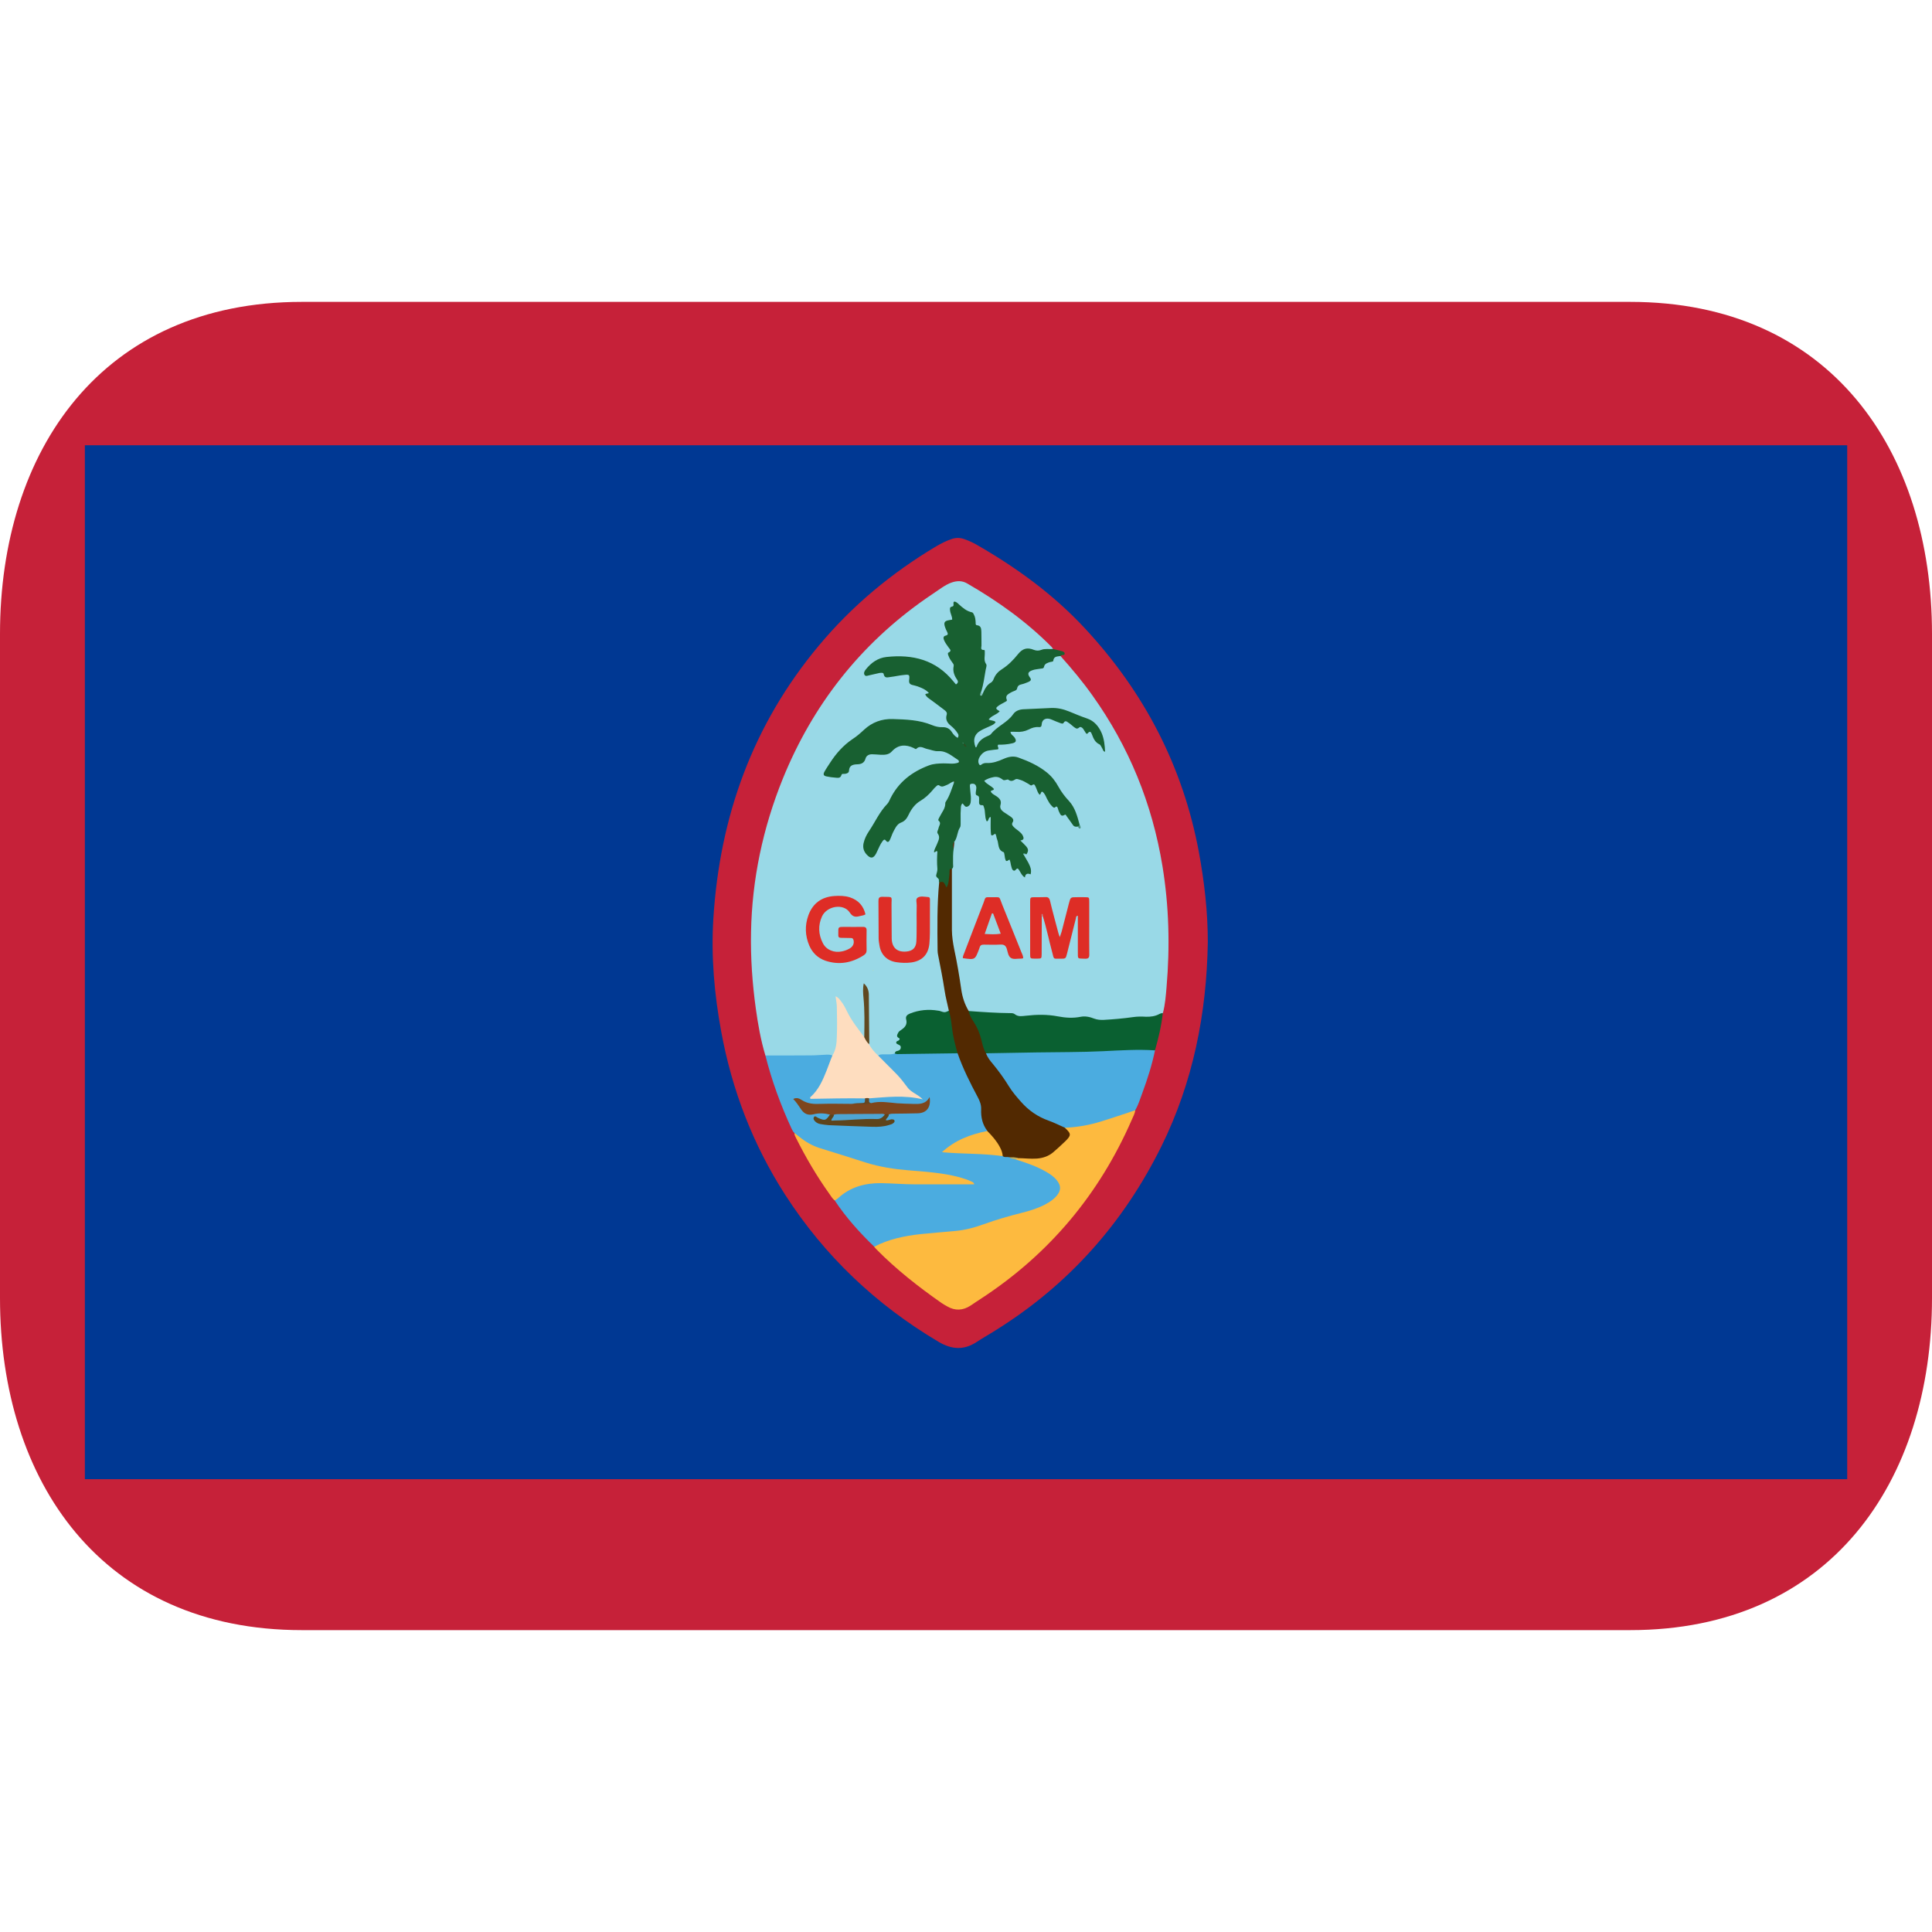 <svg xmlns="http://www.w3.org/2000/svg" viewBox="0 0 64 64" enable-background="new 0 0 64 64"><switch><g><path fill="#c62139" d="m64 43c0 6.075-3.373 11-10 11h-44c-6.627 0-10-4.925-10-11v-22c0-6.075 3.373-11 10-11h44c6.627 0 10 4.925 10 11v22"/><path fill="#003893" d="m18.931 14.75h-16.12v34.25h16.12 42.26v-34.25z"/><g><path fill-rule="evenodd" fill="#c62139" d="m40.01 31.22c-.039 2.359-.488 4.627-1.537 6.753-1.258 2.544-3.078 4.592-5.496 6.097-.201.129-.414.246-.615.379-.428.285-.832.261-1.275-.002-2.072-1.23-3.772-2.842-5.078-4.87-1.07-1.664-1.764-3.473-2.119-5.412-.227-1.235-.338-2.481-.259-3.737.211-3.381 1.304-6.42 3.493-9.04 1.105-1.326 2.413-2.411 3.895-3.294.164-.094.331-.181.512-.24.135-.045.268-.045.404.002.135.046.268.105.391.174 1.334.762 2.565 1.656 3.613 2.785 1.961 2.109 3.247 4.57 3.775 7.41.182.989.298 1.987.296 2.993"/><path fill-rule="evenodd" fill="#99d9e7" d="m25.354 34.963c-.152-.506-.244-1.025-.316-1.547-.117-.842-.176-1.688-.159-2.537.032-1.756.394-3.454 1.051-5.08.997-2.455 2.57-4.459 4.749-5.977.173-.121.346-.234.516-.352.111-.072.222-.141.346-.179.172-.056.336-.056.493.034 1.021.589 1.974 1.268 2.806 2.109.016.019.027.043.042.063-.015.051-.052.081-.097.083-.205.006-.398.118-.615.032-.139-.055-.273.002-.367.118-.189.228-.428.397-.646.593-.173.157-.289.38-.448.559-.052.059-.08.139-.177.131-.042-.012-.07-.04-.084-.08-.03-.233.078-.444.097-.67.018-.24.02-.476-.093-.701-.064-.131-.036-.283-.036-.426-.002-.137-.002-.275-.135-.367-.026-.019-.045-.053-.045-.085-.008-.29-.244-.38-.441-.494-.127-.075-.213-.022-.189.118.029.161.017.285-.139.37-.01.004-.023.021-.02.028.082.225-.113.47.051.688.068.086.107.176.07.285-.011.025-.019.059-.002.078.156.207.086.484.215.699.058.092.074.189-.029.26-.105.074-.18-.006-.244-.085-.41-.482-.921-.749-1.563-.771-.209-.004-.413-.036-.62.021-.167.043-.315.122-.444.236-.028.024-.061.061-.04.101.017.036.056.034.085.024.184-.059.35-.043.518.07.084.055.203-.004.308-.02.083-.013.165-.023.251-.017.104.006.182.048.199.155.02.124.103.182.213.225.203.072.396.145.459.402.027.126.198.178.307.259.157.114.296.233.281.456-.008.103.08.175.153.243.084.081.163.171.209.279.026.064.019.131-.04.179-.061.051-.121.03-.178-.016-.054-.045-.104-.097-.156-.146-.051-.053-.104-.111-.179-.111-.34-.01-.638-.19-.967-.23-.354-.045-.712-.076-1.069-.017-.257.042-.441.22-.631.374-.38.306-.796.574-1.037 1.021-.02.033-.044.063-.063.098-.063.125-.021.209.119.209.177 0 .332-.076.426-.23.066-.109.145-.178.275-.184.104-.004.199-.044.251-.133.116-.194.298-.246.503-.213.205.039.369-.02.518-.16.174-.165.385-.111.594-.099.323.021.639.101.959.155.265.041.546.122.677.416-.002.018-.007.035-.013.054-.035.091-.109.12-.203.124-.076.002-.156.006-.232.006-.818-.01-1.383.393-1.772 1.078-.187.329-.448.606-.625.939-.07.133-.157.258-.22.395-.031.07-.058.146-.052.227.009.087.03.176.122.205.102.031.133-.063.168-.128.086-.171.164-.344.381-.384.063-.012.072-.089.102-.139.088-.18.186-.344.371-.44.08-.04.117-.12.158-.194.111-.211.268-.387.465-.518.16-.104.285-.248.42-.379.086-.078.169-.143.295-.119.081.016.155-.025.224-.061.07-.035.143-.068.22-.01.014.016.023.032.029.051.018.12-.014.244-.068.338-.131.234-.195.494-.309.734-.1.211-.09.441-.1.668-.008.108.006.219-.048.323-.017.026-.034.063-.028.091.086.404-.01.82.082 1.222-.05.644-.033 1.29-.037 1.933 0 .226.02.443.066.662.111.514.192 1.037.289 1.553-.139.205-.209.231-.428.155-.273-.095-.541-.05-.805.038-.096.032-.154.099-.148.205.006.104-.032.209-.11.262-.177.115-.167.293-.133.451.034.176.028.292-.163.346-.025.006-.04.049-.063.074-.111.072-.238.051-.357.045-.066-.002-.131-.021-.195.008-.238-.059-.342-.237-.403-.454.019-.53.004-1.063.004-1.451.015.279 0 .704 0 1.13 0 .031-.013.063-.034.09-.114.08-.177-.006-.237-.082-.188-.252-.372-.504-.507-.788-.031-.063-.063-.128-.102-.179-.019.456.046.92-.049 1.377-.027.141-.018.331-.24.344-.613.066-1.225.054-1.838.052-.128.001-.252.001-.349-.098"/><path fill-rule="evenodd" fill="#99d9e7" d="m35.13 21.731c.374.418.733.847 1.059 1.307 1.213 1.7 1.979 3.585 2.318 5.647.219 1.334.252 2.672.136 4.02-.024.286-.046.573-.12.853-.101.152-.25.219-.432.215-.467-.014-.924.078-1.385.108-.111.008-.228.032-.33-.004-.279-.101-.563-.085-.85-.068-.391.022-.772-.114-1.168-.074-.137.014-.273 0-.41.024-.064.012-.135.025-.193-.002-.385-.17-.799-.068-1.197-.129-.169-.024-.332-.053-.496-.093-.082-.017-.109-.087-.139-.151-.097-.202-.165-.413-.188-.635-.057-.578-.23-1.139-.283-1.716-.042-.54-.038-1.079.004-1.622.016-.203.006-.408.016-.613.011-.225-.01-.455.011-.681 0-.072-.002-.149.019-.224.128-.314.265-.629.248-.986-.008-.168-.016-.354.238-.365.063-.004.068-.07.068-.123.008-.098 0-.197-.017-.293-.019-.119.026-.211.153-.229.12-.022.223.046.229.161.016.315.241.553.301.848.009.028.025.051.047.063.143.061.146.185.145.313-.004.126 0 .245.123.325.044.03.061.084.07.139.048.264.219.459.371.67.105.148.215.273.366.373.04.03.072.085.131.053.065-.039.046-.103.026-.158-.017-.057-.055-.105-.083-.155-.038-.068-.085-.133-.058-.22.006-.025.01-.054.021-.082.002-.012.016-.027.012-.034-.126-.198-.072-.478-.281-.64-.096-.074-.177-.152-.172-.287.002-.104-.066-.166-.147-.215-.157-.09-.261-.213-.251-.408.002-.039-.002-.09-.034-.107-.197-.121-.237-.36-.388-.516-.105-.107-.089-.219.042-.289.148-.074.308-.116.472-.05.159.062.324.082.495.05.072-.012.15-.008.209.028.198.122.43.153.616.338.141.141.275.277.387.44.008.012.014.025.025.029.316.159.525.438.758.68 0 0 .008-.006.006-.01-.072-.275-.172-.533-.383-.736-.149-.139-.238-.327-.34-.5-.143-.239-.344-.404-.59-.526-.1-.05-.2-.093-.297-.151-.277-.16-.557-.205-.852-.041-.199.109-.433.072-.647.136-.118.034-.228-.108-.199-.247.036-.191.167-.31.338-.371.122-.047.247-.075.348-.17.076-.068.188-.037.283-.06.116-.024.222-.044.143-.214-.058-.118.022-.2.137-.194.259.011.482-.103.72-.169.066-.018.112-.057.152-.11.127-.165.248-.196.442-.116.118.05.239.104.374.059.029-.013.068-.009.094.008.254.158.551.219.807.365.018.01.038.018.046.034.079.171.209.306.308.425-.022-.059-.053-.146-.08-.232-.091-.277-.262-.474-.553-.555-.102-.029-.199-.063-.292-.115-.422-.23-.874-.23-1.334-.17-.044.004-.089.013-.135.008-.249-.023-.425.096-.604.256-.275.247-.539.513-.869.693-.074.04-.135.097-.176.175-.037.068-.089.116-.176.091-.08-.022-.1-.089-.11-.165-.032-.255.061-.433.31-.551.131-.064.275-.101.223-.298-.008-.029.015-.068.041-.084.116-.07.125-.225.201-.291.192-.176.287-.428.506-.577.15-.104.268-.259.461-.313.058-.016.063-.09.063-.15 0-.146.077-.237.216-.26.263-.046.451-.217.652-.363.086-.066.173-.135.272-.023"/><path fill-rule="evenodd" fill="#4bace0" d="m29.09 34.967c.074-.056.16-.035.245-.04.101-.004.205.013.306-.032.68-.12 1.362-.139 2.05-.064.103.006.143.076.173.161.171.462.382.908.629 1.339.07.127.104.268.106.41.004.211.013.416.139.596.032.045.028.1.007.147-.059.095-.157.103-.252.126-.359.1-.707.22-1 .479.575.055 1.159-.004 1.723.143.08.004.161.008.241.017.09 0 .146.072.225.101.363.116.746.193 1.067.414.108.074.217.148.304.244.215.24.213.479-.019.708-.159.157-.35.268-.557.36-.354.156-.733.223-1.103.323-.461.126-.895.327-1.365.422-.473.093-.959.093-1.438.151-.459.054-.914.138-1.348.311-.088.034-.171.051-.262.016-.486-.468-.936-.968-1.309-1.531.007-.12.092-.184.172-.248.352-.281.751-.422 1.197-.414.971.014 1.941.06 2.898.031-.463-.137-.953-.201-1.447-.236-.689-.049-1.379-.121-2.033-.362-.484-.179-.987-.298-1.472-.472-.281-.104-.495-.279-.649-.533-.042-.038-.07-.092-.096-.145-.36-.781-.656-1.586-.867-2.424.509 0 1.018 0 1.521-.004.165 0 .328-.018.488-.023.07-.002.145-.006.211.027.066.068.031.145.011.219-.093.316-.218.613-.394.893-.035.053-.079.103-.085.178.06.054.135.027.201.029.388.002.771-.002 1.155.004.095.002.203-.014.256.105.037.141-.059.196-.164.238-.086.037-.176.026-.267.037-.571-.027-1.149.078-1.718-.081.088.194.162.243.354.224.139-.019.275-.019.41-.013.08.002.158.013.194.101-.046.227-.082.262-.31.264.67.07 1.311.064 1.953.061.1 0 .18-.003.141-.147-.018-.072.07-.135.104-.205.056-.087.146-.072.229-.074.227-.006.456 0 .684-.004.118-.002.229-.024.327-.151-.488.064-.948.011-1.409-.043-.141-.017-.279.07-.422.002-.084-.043-.105-.109-.09-.195.018-.064.064-.099.127-.107.439-.072.882-.062 1.324-.037.042.004.074.025.08.029-.099-.025-.205-.102-.277-.209-.232-.327-.533-.59-.806-.88-.056-.067-.149-.123-.092-.236"/><path fill-rule="evenodd" fill="#186031" d="m35.13 21.731c-.101.019-.223.002-.239.157-.002.035-.063.031-.103.042-.084.028-.181.048-.203.157-.014.064-.064.054-.105.062-.094.019-.193.019-.286.055-.137.05-.167.114-.08.233.063.08.03.114-.034.148-.051.025-.107.04-.163.063-.087.035-.2.016-.226.164-.012.068-.126.082-.192.121-.091.057-.211.098-.148.249.016.044-.028.052-.052.068-.071.044-.151.076-.218.126-.112.079-.106.107.036.184-.099.119-.266.139-.365.273.068.044.162.023.229.084-.04.08-.116.103-.185.137-.093.045-.19.08-.284.133-.23.119-.295.31-.194.57.011-.006.028-.006.032-.014.057-.184.191-.285.359-.357.043-.019.091-.037.117-.068.207-.264.547-.381.739-.662.074-.105.192-.15.323-.16.308-.012.613-.026.918-.042.212-.011.414.034.609.114.199.082.396.165.602.235.229.078.383.261.479.486.08.194.102.403.111.614-.074-.014-.068-.08-.098-.12-.028-.042-.047-.106-.089-.126-.145-.066-.198-.195-.249-.33-.025-.07-.061-.129-.135-.04-.032.042-.055.014-.072-.013-.03-.042-.055-.092-.084-.133-.035-.043-.089-.082-.133-.039-.082.072-.129.008-.184-.029-.058-.041-.107-.096-.168-.132-.049-.032-.105-.093-.161.004-.026.044-.085.017-.126.002-.094-.034-.184-.072-.271-.11-.174-.078-.322-.014-.33.162-.002.07-.036.095-.096.087-.121-.011-.228.024-.336.081-.129.063-.27.088-.416.076-.059-.004-.115-.002-.186-.002.01.096.087.124.127.178.084.113.064.178-.072.205-.154.037-.312.047-.461.045-.05.059.039.1-.008.154-.096.01-.199.021-.301.037-.137.02-.237.098-.308.219-.036.064-.056.133-.03.207.016.039.036.09.094.039.049-.039.109-.052.168-.049.201.01.383-.057.563-.137.158-.07.323-.107.494-.043.332.119.653.264.928.484.168.133.296.297.396.482.095.171.211.326.348.471.205.223.277.508.354.793.008.045-.016.061-.057.055-.063.01-.124.012-.168-.055-.064-.098-.139-.19-.205-.287-.018-.025-.032-.072-.068-.046-.121.076-.145-.026-.181-.095-.024-.038-.03-.088-.046-.129-.021-.048-.037-.076-.093-.023-.034.031-.081-.022-.112-.055-.064-.064-.107-.146-.151-.227-.042-.085-.074-.182-.157-.24-.06.007-.035.083-.088.102-.076-.074-.09-.184-.137-.273-.023-.047-.04-.099-.112-.045-.042.033-.083-.02-.12-.04-.091-.05-.178-.108-.279-.136-.053-.015-.113-.043-.155-.015-.081.052-.153.078-.235.01-.008-.006-.025-.006-.038-.002-.11.028-.112.032-.177-.021-.084-.06-.177-.082-.277-.06-.106.021-.209.054-.306.12.087.125.239.165.323.273-.018.059-.078.028-.107.078.033.083.124.115.192.163.104.072.175.151.13.294-.027.096.029.174.109.229.076.053.154.097.229.152.061.041.117.105.07.18-.052.08-.004.122.039.168.046.047.102.083.152.123.057.049.11.09.143.16.034.073.047.142-.082.158.072.074.135.128.19.192.081.097.083.157.011.269-.033-.012-.064-.023-.093.006.05.09.106.178.155.268.06.119.117.235.076.387-.104-.045-.176-.021-.189.104-.127-.076-.15-.213-.234-.297-.064-.01-.077.101-.147.064-.05-.028-.056-.086-.07-.135-.024-.074-.021-.154-.06-.227-.102.072-.117.072-.146-.035-.008-.046-.015-.092-.022-.137-.006-.023-.01-.066-.023-.07-.211-.074-.156-.285-.221-.432-.025-.059-.019-.127-.059-.183-.125.089-.143.084-.148-.063-.009-.161-.002-.325-.002-.488-.091.01-.049.116-.129.146-.049-.076-.049-.169-.059-.253-.008-.07-.008-.143-.034-.209-.01-.032-.017-.078-.05-.076-.145.012-.109-.093-.113-.167-.004-.064.024-.133-.08-.161-.047-.016-.03-.106-.02-.164.006-.053.018-.102-.006-.153-.033-.068-.089-.074-.149-.064-.064.007-.05.066-.048.106.006.105.021.207.029.312.004.05.002.104-.002.157-.002.074-.027.141-.102.177-.093.044-.113-.061-.176-.103-.064.07-.048.156-.054.234-.011.117 0 .236-.004.353-.005.07.012.159-.022.211-.094.145-.08.327-.181.466-.064.074-.019.163-.028.244-.025.16-.02.32-.02.483-.002.061.025.133-.039.181-.092.148-.023.32-.063.479-.02.07.007.156-.084.189-.098.035-.133-.049-.175-.113-.028-.042-.063-.08-.101-.114-.002-.019-.012-.038-.006-.056.014-.083-.11-.093-.09-.184.018-.068.044-.141.039-.209-.018-.193-.012-.386 0-.572-.056-.037-.063.048-.113.021.012-.102.074-.188.109-.285.041-.106.105-.207.015-.33-.038-.052.019-.122.03-.186.014-.079.098-.155-.002-.242-.028-.025.018-.084.036-.125.072-.148.194-.277.187-.459 0-.011.006-.024.014-.037.131-.194.193-.42.275-.637.002-.014.037-.03-.004-.038-.088.017-.148.083-.225.112-.084.03-.165.095-.256.022-.043-.032-.076.002-.104.026-.049.044-.093.092-.133.143-.111.129-.231.242-.383.334-.182.105-.307.272-.399.466-.056.114-.116.211-.261.263-.135.053-.201.215-.27.35-.028.064-.051.135-.08.199-.035.07-.07.139-.15.036-.037-.05-.073-.01-.096.019-.039.052-.072.106-.1.164-.043.083-.074.168-.117.248-.09.172-.183.183-.313.042-.102-.108-.137-.235-.105-.38.032-.143.095-.271.176-.393.204-.301.35-.641.606-.904.05-.052.076-.122.108-.187.271-.542.715-.882 1.273-1.091.155-.059.316-.064.48-.068.17-.004.338.036.503-.028.034-.009.021-.026.01-.048-.006-.01-.008-.026-.019-.033-.209-.13-.389-.313-.666-.295-.127.006-.242-.049-.36-.072s-.237-.133-.362-.006c-.02.021-.06-.012-.086-.026-.27-.128-.518-.118-.729.114-.099.109-.231.113-.364.109-.096-.004-.192-.017-.291-.017-.102 0-.187.044-.215.143-.04.151-.152.188-.279.19-.15.005-.26.041-.268.214-.004.068-.064.091-.127.101-.043.006-.107-.014-.122.035-.034.121-.12.098-.2.092-.102-.009-.197-.019-.294-.041-.097-.018-.12-.066-.072-.152.056-.104.124-.199.187-.298.201-.312.44-.581.75-.79.137-.088.262-.199.38-.309.267-.246.583-.362.946-.352.442.014.885.027 1.307.203.106.043.221.072.342.067.133-.004.238.044.311.163.049.076.107.145.193.191.034-.053.036-.096.004-.145-.064-.102-.143-.186-.234-.26-.117-.093-.182-.207-.135-.359.025-.083-.033-.125-.078-.161-.144-.112-.294-.222-.439-.329-.072-.053-.154-.098-.192-.186.028-.036.074-.018.12-.045-.105-.12-.244-.172-.381-.223-.057-.018-.113-.031-.172-.046-.08-.022-.111-.064-.102-.157.02-.188.012-.194-.182-.172-.141.012-.281.048-.424.064-.09.006-.209.07-.24-.104-.011-.042-.092-.035-.144-.025-.108.023-.217.052-.325.074-.055.012-.125.046-.161-.01-.04-.064 0-.133.04-.182.178-.223.402-.384.688-.414.864-.094 1.632.093 2.211.805.025.033.057.068.088.104.074-.046.082-.094.037-.16-.093-.133-.147-.277-.113-.444.012-.054-.016-.085-.042-.118-.05-.068-.099-.141-.126-.219-.017-.037-.037-.098-.007-.111.131-.063.044-.114.007-.173-.059-.08-.117-.159-.153-.249-.024-.063-.024-.123.052-.141.087-.02.085-.061.053-.125-.026-.05-.053-.105-.07-.16-.049-.152-.018-.203.137-.229.029-.006.063-.01.1-.017.003-.113-.062-.202-.07-.307-.006-.055-.014-.106.057-.123.063-.01.061-.042.057-.096-.01-.085.04-.083.096-.049.029.016.053.041.077.063.13.119.259.232.438.27.039.01.046.044.063.072.045.08.054.17.06.264 0 .037-.008.088.046.092.141.016.137.125.143.219.006.148 0 .302.004.451.002.058-.05.154.083.15.036-.004.024.05.026.08.008.131-.045.264.048.392.026.04-.008.127-.019.188-.039.24-.074.477-.143.71-.023.051-.047.098.04.088.066-.149.131-.296.285-.383.04-.023.07-.078.088-.126.055-.139.151-.239.275-.317.205-.131.372-.302.525-.492.154-.191.303-.236.532-.143.084.031.155.031.239 0 .122-.051.259-.019.388-.031.099.024.198.045.296.072.041.011.094.033.092.083-.002.064-.07.036-.106.056-.009.009-.02.015-.032.022"/><path fill-rule="evenodd" fill="#fdba3f" d="m28.959 41.3c.479-.252 1-.359 1.533-.418.377-.039.754-.068 1.128-.102.333-.028.655-.111.967-.226.416-.15.838-.272 1.269-.38.265-.066.525-.148.771-.277.143-.078.279-.164.385-.295.137-.167.139-.324.002-.496-.1-.129-.236-.22-.379-.3-.312-.177-.653-.292-.993-.399-.01-.051.024-.077.059-.102.196-.046.399-.02.597-.023.45-.004.703-.318.969-.611.04-.046.034-.11.012-.164-.027-.064-.046-.125.002-.186.039-.042.091-.051.143-.057.672-.068 1.307-.279 1.938-.502.08-.03.171-.08.246.02-.017.113-.072.209-.117.313-1.077 2.469-2.737 4.451-4.996 5.926-.114.072-.229.152-.344.229-.251.163-.51.179-.773.026-.063-.035-.125-.07-.186-.111-.766-.536-1.498-1.109-2.156-1.776-.03-.029-.053-.06-.077-.089"/><path fill-rule="evenodd" fill="#4bace0" d="m37.605 36.779c-.377.125-.75.254-1.128.37-.394.123-.796.193-1.208.209-.068.081-.143.038-.211.007-.171-.083-.346-.153-.522-.222-.397-.151-.688-.446-.944-.764-.32-.392-.57-.838-.893-1.231-.078-.097-.169-.222.004-.328.064-.02.129-.025.193-.025.737.021 1.473-.057 2.211-.043.799.014 1.6-.021 2.402-.07.182-.012.364-.01.547 0 .082.006.176.006.205.113-.1.482-.249.95-.42 1.412-.071.193-.132.395-.236.572"/><path fill-rule="evenodd" fill="#0a6031" d="m38.26 34.795c-.572-.039-1.145 0-1.718.027-.739.036-1.483.028-2.223.041-.555.008-1.107.02-1.662.029-.139.016-.165-.104-.183-.187-.076-.35-.219-.667-.398-.975-.042-.075-.1-.167.008-.239.461.034.923.066 1.385.07.055 0 .109.002.15.038.115.089.238.061.371.048.35-.04.703-.046 1.049.021.253.048.502.066.756.015.158-.031.311.004.457.062.1.036.201.044.307.04.324-.018.648-.046.973-.092.141-.021.285-.021.428-.012.158.004.311-.015.451-.094.033-.018.075-.023.109-.033-.045.421-.143.833-.26 1.241"/><path fill-rule="evenodd" fill="#fdba3f" d="m26.316 37.531c.059.045.115.089.171.133.205.167.429.293.682.372.503.154 1.01.315 1.507.474.465.146.938.219 1.419.258.567.046 1.132.082 1.685.229.139.039.273.083.403.143.032.017.075.027.089.093-.074 0-.133 0-.195 0-.589 0-1.174 0-1.762 0-.379 0-.754-.034-1.132-.04-.536-.004-1.017.129-1.419.496-.032.033-.076.053-.113.078-.08-.062-.126-.15-.184-.229-.41-.576-.771-1.189-1.088-1.822-.028-.06-.066-.114-.063-.185"/><path fill-rule="evenodd" fill="#522901" d="m32.09 33.492c.022.137.095.255.17.367.117.184.2.381.25.592.037.15.068.305.153.441.048.137.141.252.231.357.19.233.367.475.523.73.117.19.26.357.408.523.252.286.553.493.912.621.182.064.358.153.535.233.221.203.221.253.004.462-.121.119-.247.229-.375.342-.157.137-.344.203-.553.219-.207.015-.414-.012-.623-.014-.098-.016-.197.008-.292-.029-.072-.022-.153.016-.217-.039-.194-.219-.31-.498-.501-.723-.027-.033-.014-.072-.008-.111-.162-.211-.215-.451-.205-.715.006-.145-.044-.277-.114-.406-.253-.473-.492-.949-.667-1.453-.095-.059-.139-.148-.169-.249-.091-.319-.116-.649-.163-.975-.01-.07.01-.126.043-.185-.047-.222-.107-.44-.141-.668-.059-.39-.137-.777-.213-1.167-.013-.05-.017-.104-.019-.155-.009-.756-.019-1.509.052-2.263.145-.03.145-.03.244.173.082-.133.072-.275.092-.408.01-.059.002-.118.012-.176.004-.041.043-.041.074-.029 0 .678 0 1.352 0 2.028.002.209.035.416.074.618.096.447.172.893.236 1.344.036.252.114.494.247.715"/><path fill-rule="evenodd" fill="#feddbf" d="m29.09 34.967c.167.167.332.332.496.498.043.041.08.085.123.125.139.141.251.3.371.455.121.148.316.2.488.373-.618-.15-1.197-.074-1.775-.034-.045.034-.091.028-.137.002-.605-.01-1.208.005-1.803.015-.022-.024-.022-.047-.008-.057.275-.243.412-.566.542-.893.066-.16.118-.329.188-.488.119-.19.141-.406.146-.621.013-.333.007-.665 0-.998-.002-.107-.027-.215-.043-.34.088.032.132.098.178.158.083.102.143.219.199.334.15.315.37.585.575.86.145.016.101.159.155.233.08.145.184.269.305.378"/><path fill-rule="evenodd" fill="#0a6031" d="m31.43 33.482c.063.179.082.365.104.555.033.289.107.572.186.854-.637.008-1.274.018-1.911.026-.057 0-.116.01-.169-.022.01-.036.025-.072.074-.078.061-.012.117-.038.125-.106.014-.087-.068-.097-.119-.128-.018-.009-.031-.021-.031-.047 0-.051.052-.047.08-.07.031-.03.056-.053 0-.084-.087-.049-.045-.109-.017-.168.022-.047.068-.076.112-.105.121-.083.199-.18.153-.344-.024-.095.032-.152.124-.189.306-.123.619-.15.941-.096.014.002.025.002.039.006.174.059.174.059.309-.004"/><path fill-rule="evenodd" fill="#de2d26" d="m28.67 30.29c-.066.039-.133.041-.195.058-.139.038-.23.026-.329-.124-.203-.304-.751-.217-.915.131-.135.295-.122.598.027.888.113.226.373.329.635.273.09-.019.174-.05.255-.097.112-.064.159-.177.122-.291-.016-.049-.05-.055-.092-.055-.103-.004-.209-.006-.313-.006-.064.002-.099-.021-.095-.09 0-.027 0-.053 0-.079-.002-.19-.002-.194.188-.194.209 0 .418.006.625 0 .094 0 .126.031.124.122-.004.217-.004.433 0 .647.002.084-.034.133-.099.174-.397.254-.822.328-1.27.176-.246-.087-.422-.256-.527-.494-.143-.332-.154-.676-.031-1.012.145-.394.438-.606.855-.635.178-.012.354-.01.523.045.277.092.446.282.512.563"/><path fill-rule="evenodd" fill="#de2d26" d="m30.805 30.546c0 .233.004.468-.017.704-.032.367-.237.582-.601.633-.163.02-.326.016-.486-.008-.314-.043-.521-.246-.568-.56-.013-.074-.027-.155-.027-.231-.004-.412-.002-.821-.006-1.233-.002-.093.017-.145.127-.143.382.008.301-.032.306.294.006.363 0 .729.006 1.095.011.302.183.45.484.424.209-.017.321-.124.333-.335.011-.201.007-.402.009-.605 0-.195-.005-.393.002-.589.004-.089-.044-.209.032-.257.096-.061.229-.026.346-.019.074.005.061.075.061.122-.001.238-.001.471-.001.708"/><path fill-rule="evenodd" fill="#604820" d="m28.785 34.59c-.066-.068-.117-.145-.155-.233.006-.435.017-.868-.026-1.305-.014-.15-.027-.306.01-.478.121.109.161.232.167.361.007.537.009 1.075.015 1.615-.001.013-.009.027-.011.04"/><path fill-rule="evenodd" fill="#a9dacd" d="m28.947 32.15c-.01.004-.02.016-.025.014-.009 0-.015-.014-.023-.024.011-.006.021-.017.029-.017.008.002.013.017.019.027"/><path fill-rule="evenodd" fill="#7fbdb9" d="m32.547 22.99c-.004.033-.022.066-.059.056-.026-.006-.021-.046-.014-.068.006-.024.02-.046.031-.068.016.026.028.053.042.08"/><path fill-rule="evenodd" fill="#324c20" d="m31.6 25.892c.013-.008.031-.028.039-.011.012.023-.019.035-.035.049-.002-.01-.004-.026-.004-.038"/><path fill-rule="evenodd" fill="#3c3e13" d="m31.767 25.22c.013.021.042.044-.01.048.004-.017.006-.033.01-.048"/><path fill-rule="evenodd" fill="#de2d26" d="m34.51 30.354c-.002.418-.002.834-.004 1.254-.002.146-.004.146-.152.148-.026 0-.055 0-.078 0-.149-.002-.151-.004-.151-.156-.002-.573-.002-1.148 0-1.721 0-.156.002-.158.167-.158.11-.003.219.004.332-.003.096-.008.137.03.16.125.082.35.179.692.27 1.041.01.042.025.084.053.161.023-.079.045-.127.06-.178.083-.315.163-.631.243-.944.053-.202.053-.202.254-.202.09 0 .182-.003.275 0 .139.002.143.002.143.138.002.28 0 .562 0 .841 0 .307-.002.614.002.92.002.096-.024.141-.131.139-.279-.01-.244.021-.248-.239-.002-.358 0-.718 0-1.073 0-.038 0-.074 0-.112-.068.01-.058.058-.066.093-.098.385-.192.771-.291 1.157-.044.173-.046.175-.219.173-.252-.004-.207.04-.275-.219-.108-.396-.186-.799-.31-1.188-.032-.021-.008-.059-.032-.081.018.027.011.054-.002.084"/><path fill-rule="evenodd" fill="#de2d26" d="m33.895 31.744c-.029.004-.048.012-.068.012-.116-.008-.248.038-.344-.026-.084-.058-.1-.19-.13-.294-.034-.111-.093-.154-.214-.146-.18.01-.365.004-.546.002-.076-.002-.124.021-.143.1-.004.018-.015.035-.019.054-.133.352-.133.352-.536.294-.004-.063.026-.115.046-.168.215-.559.426-1.117.644-1.676.067-.179.024-.179.245-.174.338.004.249-.049.371.248.215.525.422 1.051.634 1.574.024.06.06.117.06.2"/><path fill-rule="evenodd" fill="#543512" d="m31.59 28.13c-.021-.083-.063-.172.028-.244-.011.082-.018.163-.028.244"/><path fill-rule="evenodd" fill="#47907a" d="m35.707 27.383c.021-.018.039-.036.057-.055.008.01.017.019.021.03.01.03.024.073-.004.085-.037.016-.055-.028-.074-.06"/><path fill-rule="evenodd" fill="#be888d" d="m34.51 30.354c-.01-.029-.016-.076.01-.076.031-.003.031.039.022.072-.01.004-.022.005-.032.004"/><path fill-rule="evenodd" fill="#78c6c5" d="m33.907 28.313c-.028-.027-.013-.039.017-.039.031-.002.056.012.076.033-.029.004-.064.006-.093.006"/><path fill-rule="evenodd" fill="#7e461d" d="m28.865 36.541c.283-.074.568-.019.852.006.175.012.348.016.525.021.211.006.422.017.552-.227.055.344-.101.535-.403.539-.248.008-.492.008-.742.012-.068.004-.143-.008-.207.029-.064.023-.116.077-.193.047-.542.02-1.086.008-1.629.016-.049-.004-.097-.012-.127-.061-.177-.047-.357-.056-.537-.012-.184.045-.314-.008-.418-.162-.08-.117-.154-.235-.261-.344.118-.061.207-.012.275.031.196.129.41.142.636.131.341-.012.687 0 1.032 0 .213-.026.43-.012.645-.026"/><path fill-rule="evenodd" fill="#fcba3f" d="m32.705 37.465c.157.159.304.324.41.521.053.096.097.198.099.313-.665-.096-1.339-.068-2.01-.131.429-.399.944-.592 1.503-.703"/><path fill-rule="evenodd" fill="#5e441b" d="m27.492 36.924c.043 0 .084 0 .125.005.096.076.201.116.323.093.283-.053.569-.033.851-.035.176 0 .348-.016.516-.063.045-.027.091-.027.135-.002.006.079-.082.113-.098.186.08.021.145-.038.217-.028.023.005.054.005.066.03.018.032.002.063-.024.086-.042.043-.103.057-.157.072-.174.055-.357.064-.54.059-.48-.016-.963-.033-1.445-.054-.097-.005-.192-.022-.289-.038-.064-.012-.124-.041-.171-.089-.038-.038-.07-.089-.038-.141.036-.054.078-.004.116.015.012.006.024.014.034.018.219.091.242.083.379-.114"/><path fill-rule="evenodd" fill="#654723" d="m28.865 36.541c-.213.064-.431.021-.646.027.099-.027.199-.018.302-.025.133-.006.133-.006.133-.157.046-.016.092-.016.137-.002.006.062-.037.147.074.157"/><path fill-rule="evenodd" fill="#beaf60" d="m33.431 38.34c.099-.006.197-.013.292.029-.029.012-.053.022-.081.037-.075-.012-.149-.02-.211-.066"/><path fill-rule="evenodd" fill="#32491f" d="m31.92 24.629c.044.027.082.053.092.117-.072-.016-.08-.066-.094-.112l.002-.005"/><path fill-rule="evenodd" fill="#388d71" d="m31.881 24.592l-.01-.004.008.01z"/><path fill-rule="evenodd" fill="#58a28e" d="m31.918 24.634c-.021-.005-.033-.021-.037-.04l-.002.004c.022 0 .037.012.041.031l-.002.005"/><path fill-rule="evenodd" fill="#9ad6e3" d="m32.898 30.26c.08.216.164.433.253.67-.183.03-.344.018-.532.008.082-.234.16-.46.24-.682.015 0 .028.004.039.004"/><path fill-rule="evenodd" fill="#4fa5d3" d="m29.31 36.924c-.066.085-.146.151-.263.146-.468-.019-.935.044-1.403.048-.031.004-.064.004-.105.004 0-.084.096-.12.082-.192.055-.026.114-.024.174-.024.455-.002.911-.008 1.365-.008.052-.002.106-.011.15.026"/></g></g></switch></svg>